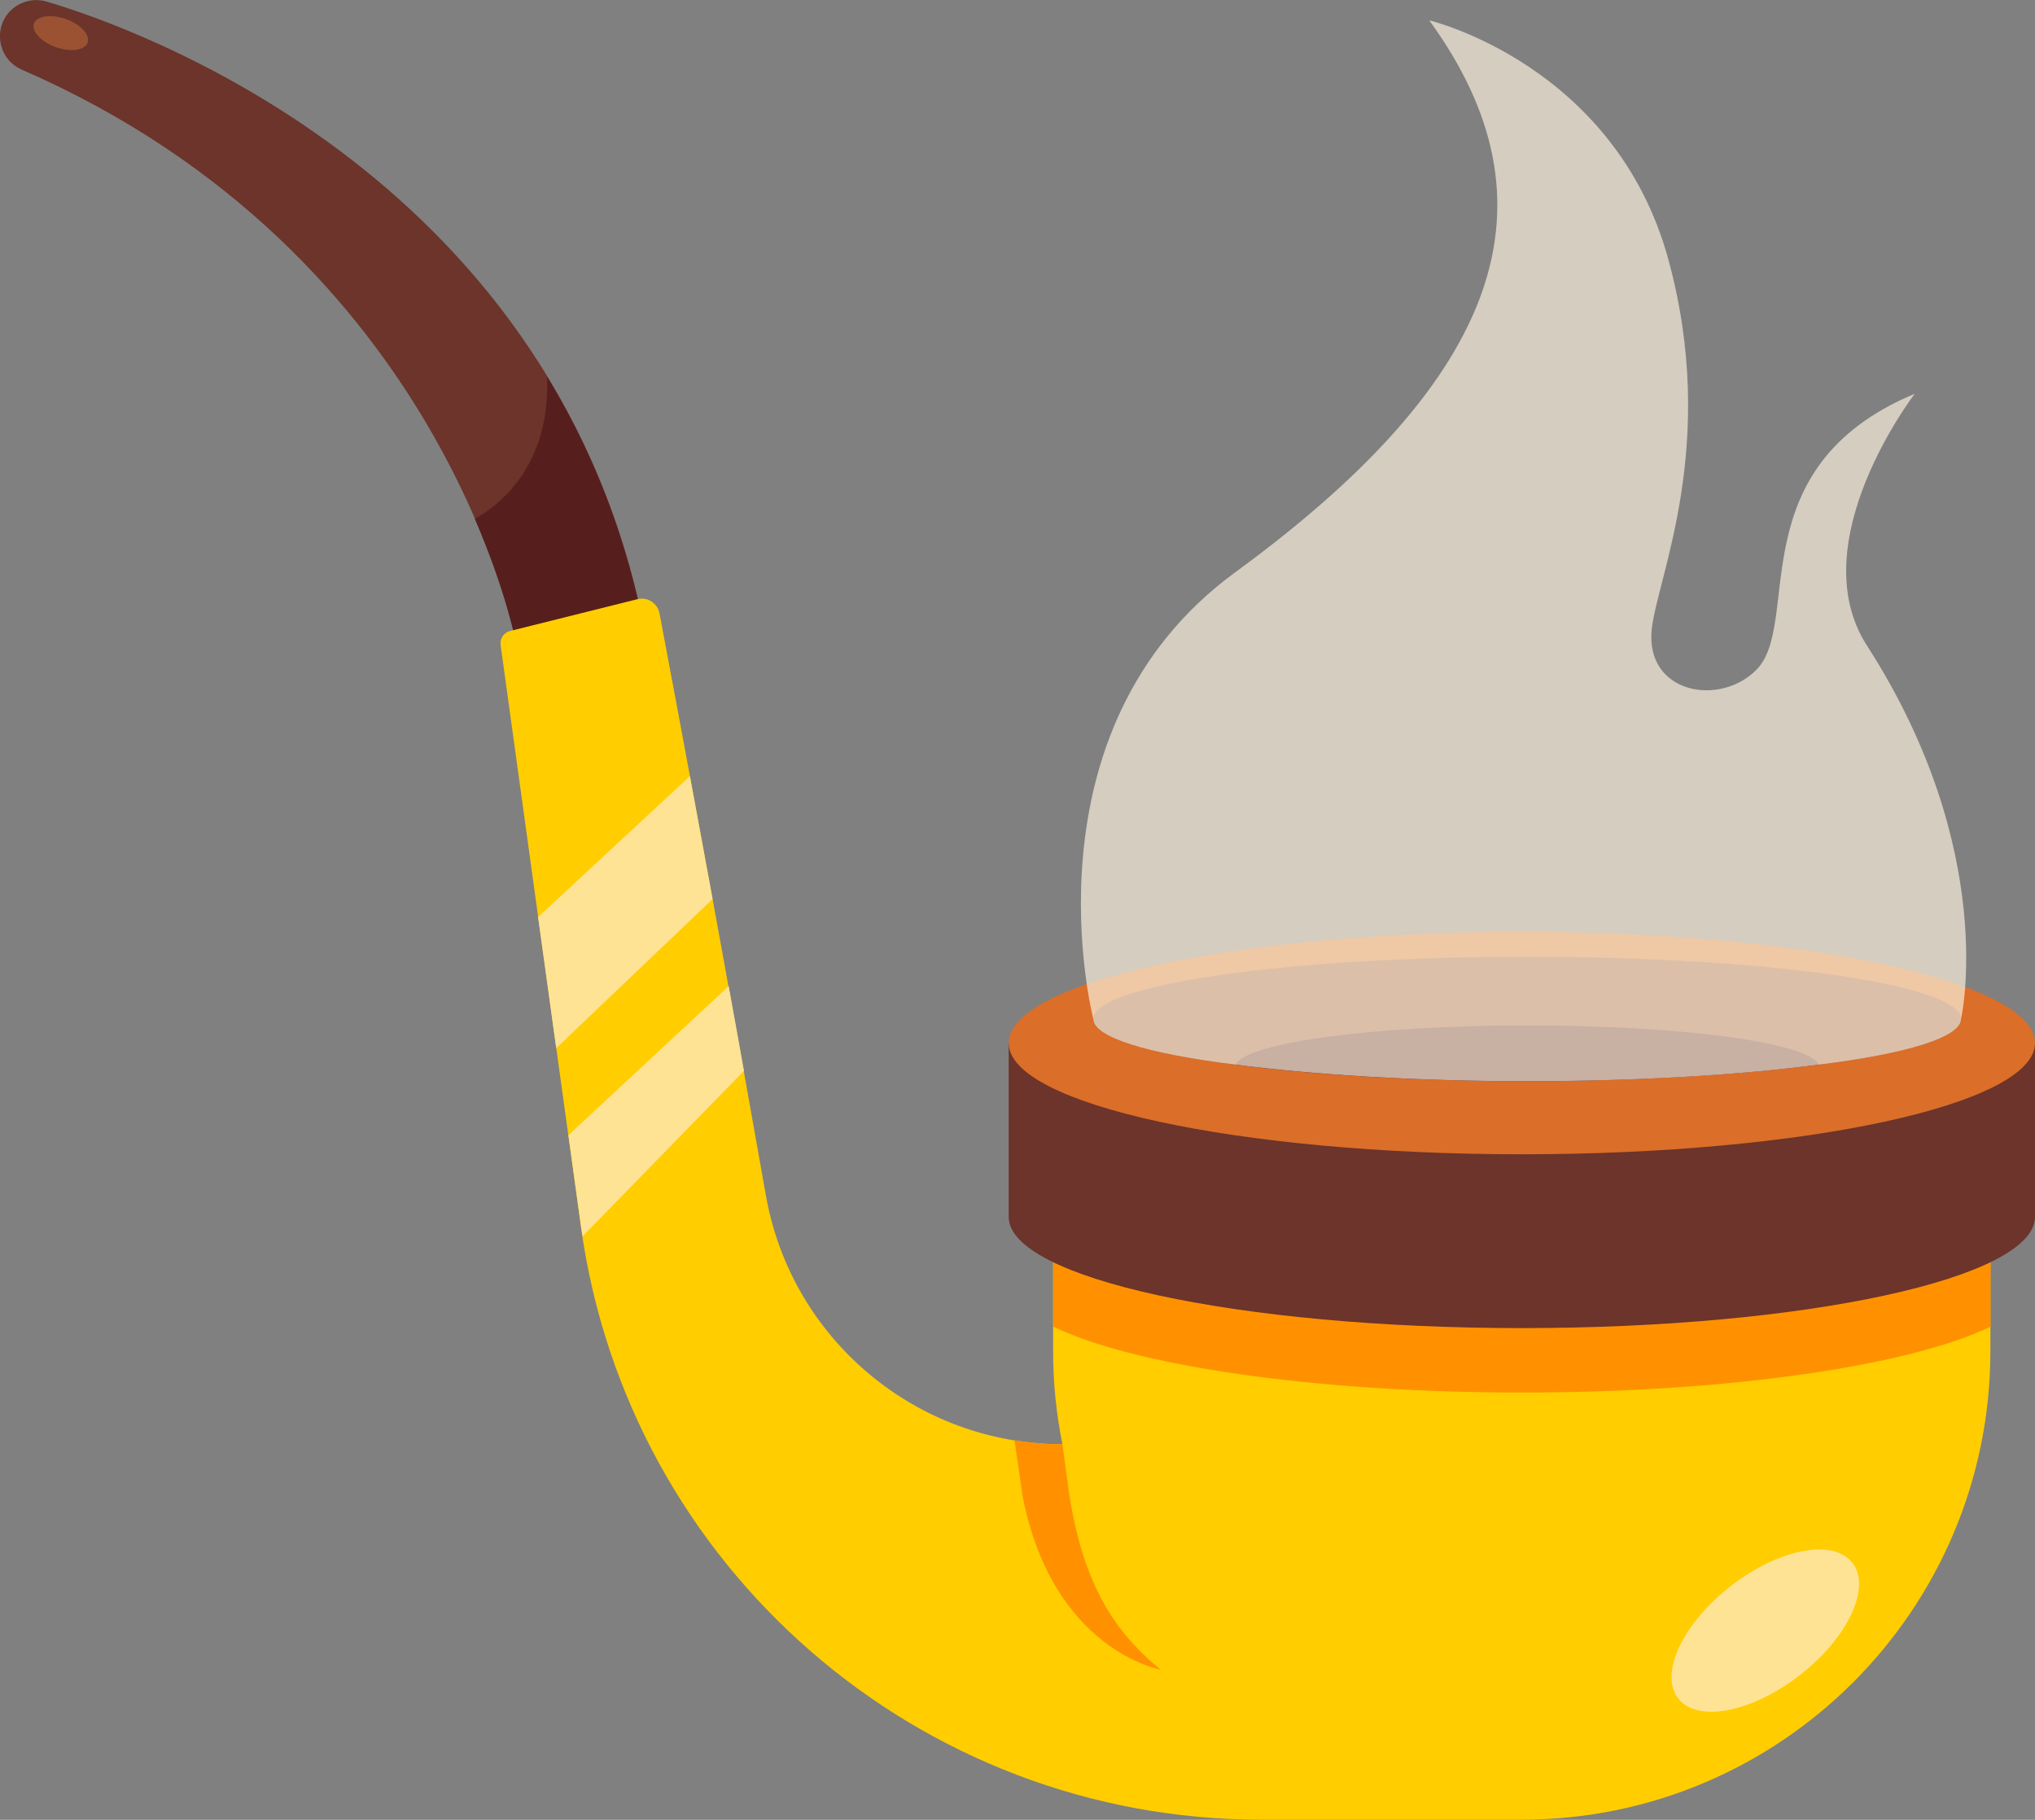 <?xml version="1.0" encoding="UTF-8"?><svg xmlns="http://www.w3.org/2000/svg" viewBox="0 0 120 107.32"><rect x="0" y="0" width="120" height="107.32" fill="#808080" stroke="none"/><g style="isolation:isolate;"><g id="b"><g id="c"><path d="M30.47,38.07S26.32,15.01,1.29,4.11C-.35,3.39-.45,1.11,1.12.26h0C1.62,0,2.19-.07,2.74.09c4.91,1.45,29.46,9.92,35.08,36.14l-7.35,1.84Z" style="fill:#6c342a; stroke-width:0px;"/><path d="M28,30.6c1.91,4.41,2.46,7.47,2.46,7.47l7.35-1.84c-1.16-5.39-3.12-10.03-5.55-14.01.21,5.28-2.86,7.61-4.27,8.38Z" style="fill:#561f1d; stroke-width:0px;"/><path d="M5.17,2.51c-.16.46-1,.58-1.88.27-.87-.31-1.45-.94-1.29-1.39s1-.58,1.88-.27c.87.31,1.45.94,1.29,1.39Z" style="fill:#9a5232; stroke-width:0px;"/><path d="M62.1,61.96v17.72c0,1.88.19,3.72.55,5.49h0c-8.62,0-16-6.2-17.49-14.69-1.43-8.11-3.49-19.56-6.27-34.31-.11-.59-.7-.98-1.28-.84l-7.53,1.88c-.37.09-.61.45-.56.83l4.74,34.32c2.77,20.03,19.89,34.95,40.11,34.95h15.36c15.26,0,27.64-12.37,27.64-27.64v-17.72h-55.27Z" style="fill:#ffcd00; stroke-width:0px;"/><path d="M62.1,78.23c4.72,2.29,15.32,3.89,27.64,3.89s22.91-1.6,27.64-3.89v-16.27h-55.27v16.27Z" style="fill:#ff9100; stroke-width:0px;"/><path d="M63.07,88.27l-.42-3.1c-.96,0-1.9-.09-2.83-.24h0s.49,3.35.49,3.35c1.79,9.07,8.13,10.18,8.13,10.18-3.07-2.49-4.59-5.5-5.37-10.19Z" style="fill:#ff9100; stroke-width:0px;"/><path d="M42.96,58.16l-9.44,8.78.75,5.43c.02.18.06.36.09.53l9.51-9.75c-.28-1.58-.58-3.24-.9-4.99Z" style="fill:#ffe394; stroke-width:0px;"/><path d="M32.8,61.81l9.22-8.79c-.42-2.29-.87-4.71-1.34-7.25l-8.95,8.31,1.07,7.73Z" style="fill:#ffe394; stroke-width:0px;"/><path d="M109.23,92.15c1.13,1.45-.25,4.42-3.09,6.63-2.83,2.21-6.05,2.83-7.18,1.38s.25-4.41,3.09-6.62c2.83-2.21,6.05-2.83,7.18-1.38Z" style="fill:#ffe394; stroke-width:0px;"/><path d="M120,71.76c0,3.62-13.55,6.56-30.26,6.56s-30.26-2.94-30.26-6.56v-10.25s60.53,0,60.53,0v10.25Z" style="fill:#6c342a; stroke-width:0px;"/><path d="M120,61.51c0,3.62-13.55,6.56-30.26,6.56-16.71,0-30.26-2.94-30.26-6.56s13.55-6.56,30.26-6.56,30.26,2.94,30.26,6.56Z" style="fill:#db6e28; stroke-width:0px;"/><path d="M115.64,60.09c0,1.08-3.23,2.06-8.38,2.69-4.54.59-10.58.98-17.19.98s-12.68-.38-17.22-.98c-5.15-.63-8.38-1.61-8.38-2.69,0-2.03,11.46-3.67,25.6-3.67s25.57,1.64,25.57,3.67Z" style="fill:#9a5232; stroke-width:0px;"/><path d="M107.26,62.78c-4.54.59-10.58.98-17.19.98s-12.68-.38-17.22-.98c.64-1.29,8.11-2.31,17.22-2.31,9.08,0,16.55,1.01,17.19,2.31Z" style="fill:#561f1d; stroke-width:0px;"/><path d="M110.09,38.07c-3.92-6.09,2.82-14.85,2.82-14.85-10.41,4.34-6.63,13.53-9.33,16.27-2.17,2.21-6.58,1.41-6.18-2.39.32-3.03,3.96-10.88.98-21.8-3.15-11.5-14.1-14.1-14.1-14.1,7.81,10.74,4.34,21.02-11.43,32.54-12.78,9.34-8.38,26.35-8.38,26.35,0,1.08,3.23,2.06,8.38,2.69,4.54.59,10.58.98,17.22.98s12.65-.38,17.19-.98c5.15-.63,8.38-1.61,8.38-2.69,0,0,2.26-9.88-5.55-22.02Z" style="fill:#f8efdc; mix-blend-mode:soft-light; opacity:.7; stroke-width:0px;"/></g></g></g></svg>